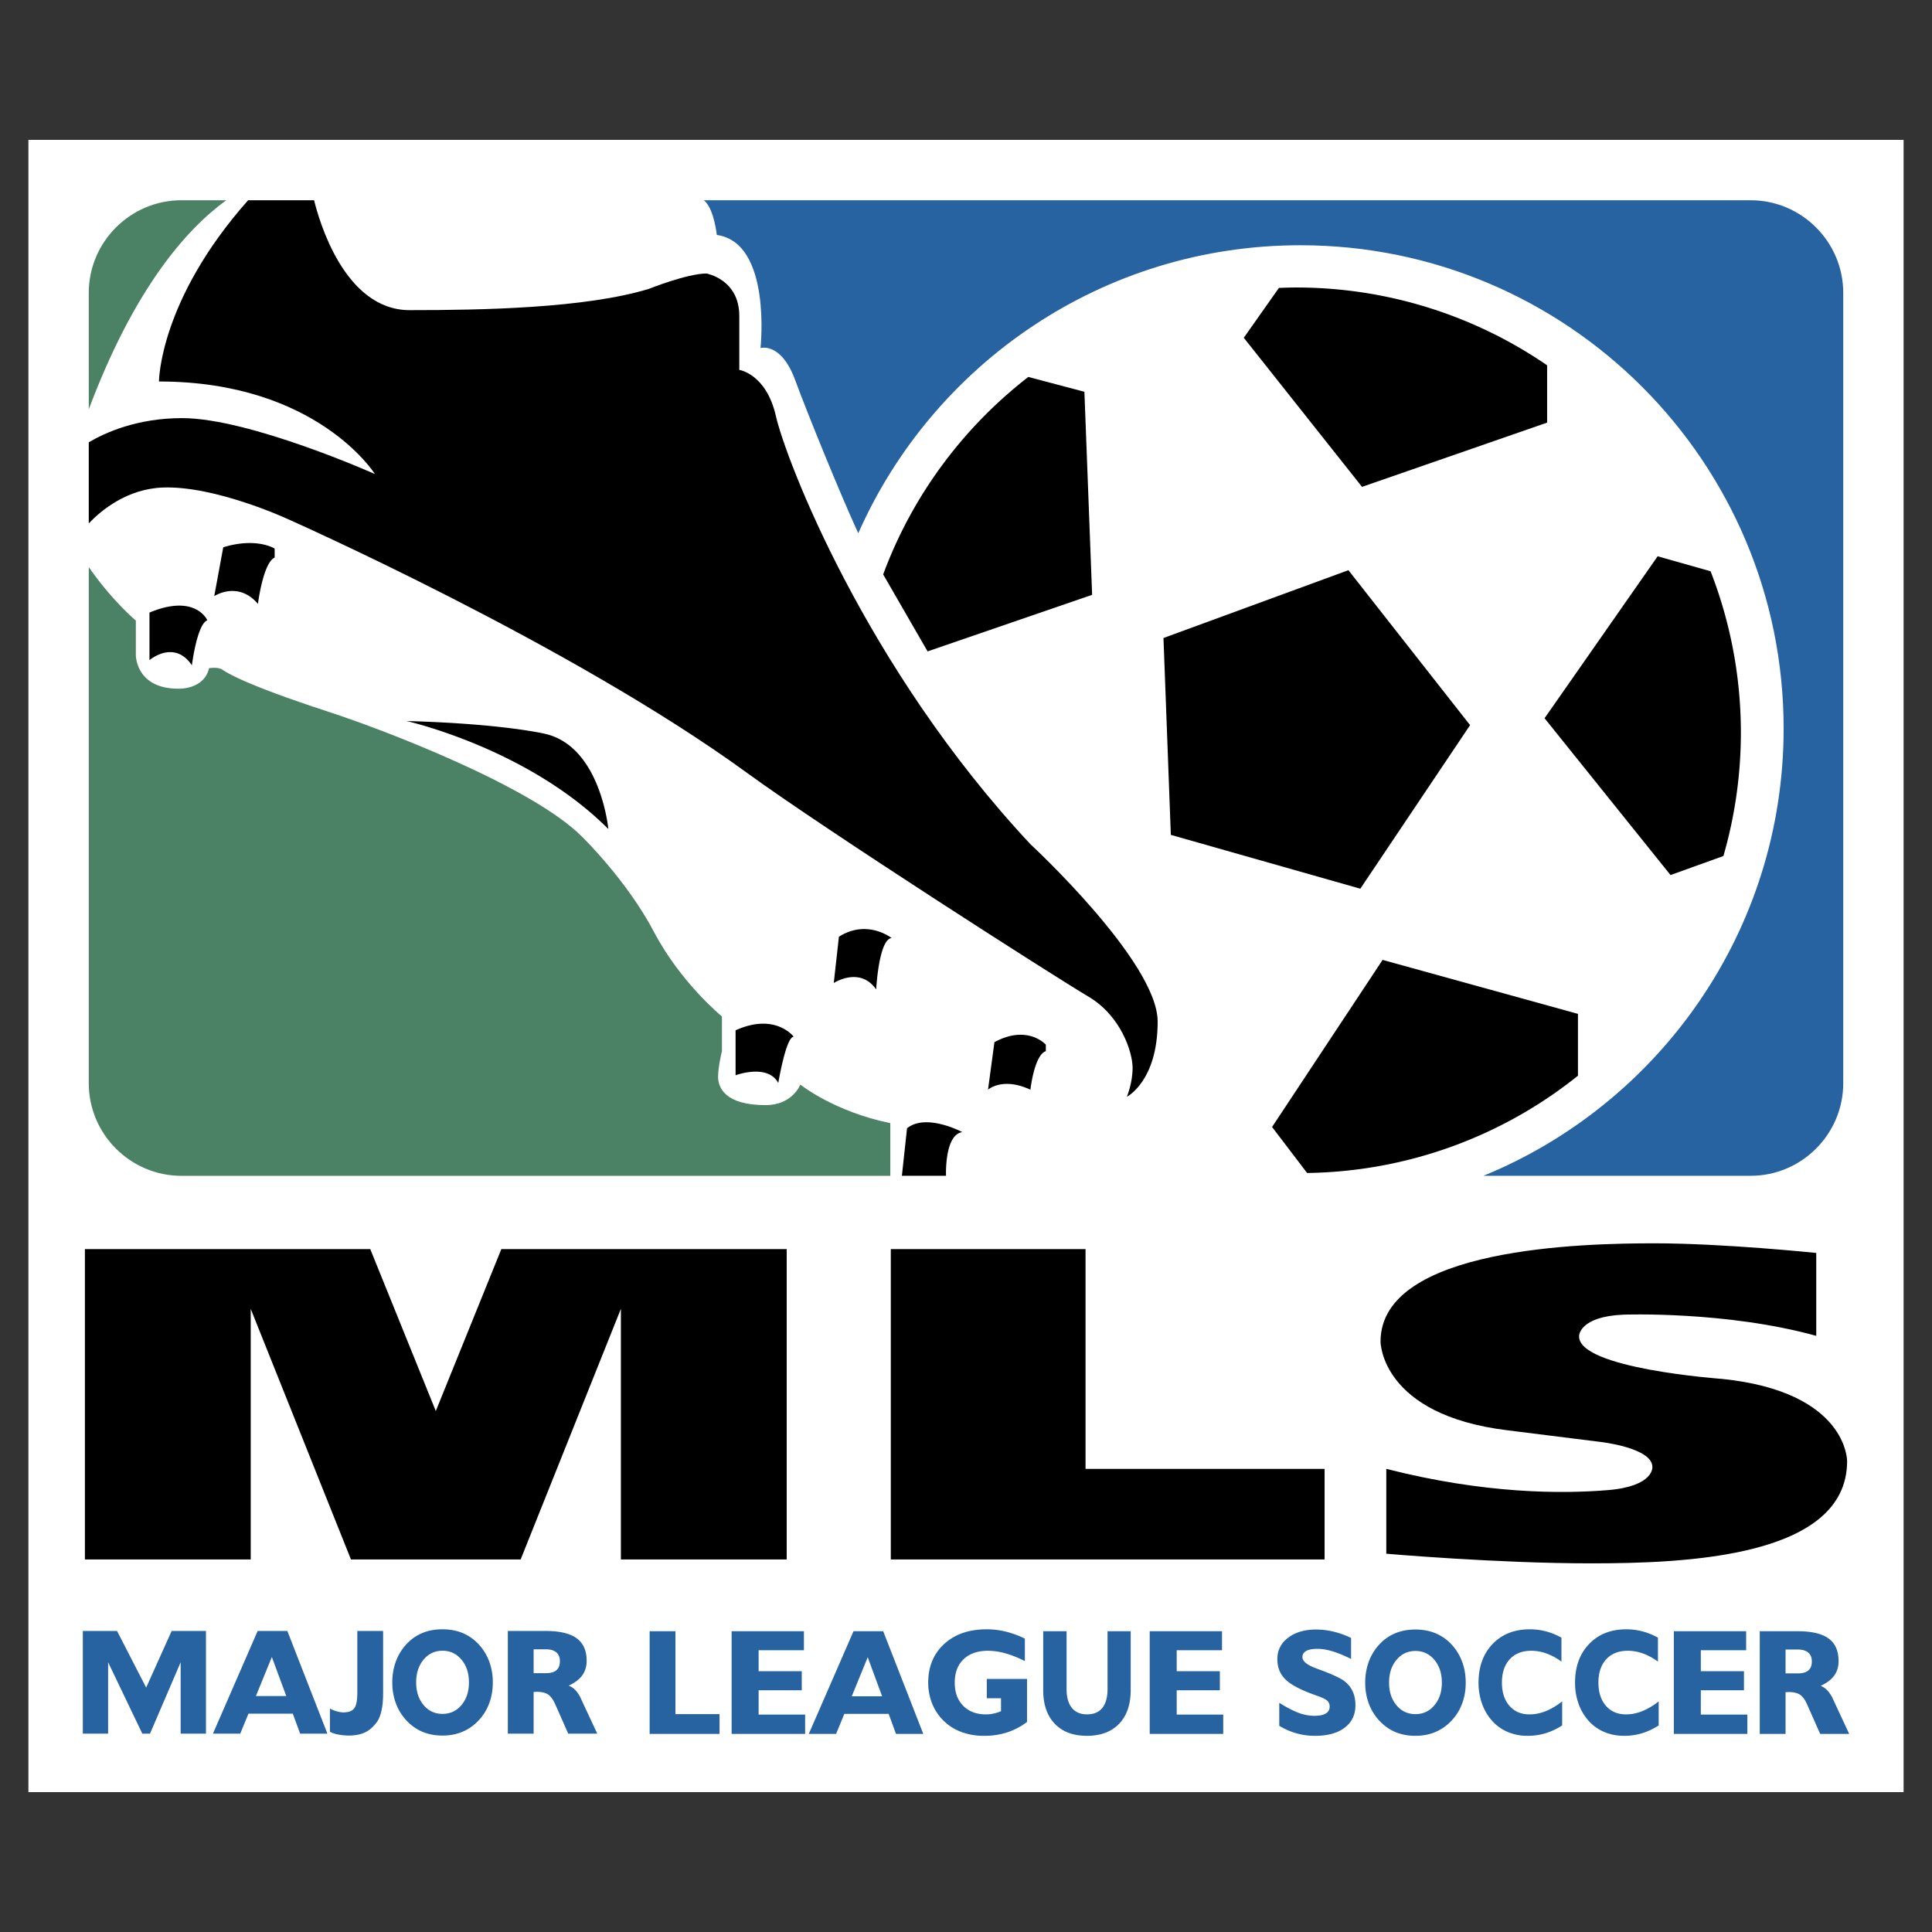 <svg xmlns="http://www.w3.org/2000/svg" width="2500" height="2500" viewBox="0 0 192.756 192.756"><rect x="0" y="0" width="192.756" height="192.756" fill="#333333" stroke="none"/><g fill-rule="evenodd" clip-rule="evenodd"><path fill="#fff" fill-opacity="0" d="M0 0h192.756v192.756H0V0z"/><path fill="#fff" d="M189.922 13.958H2.834v164.841h187.088V13.958z"/><path d="M79.851 108.207s-.77 2.051-3.462 2.051c-4.104 0-4.745-1.795-4.745-2.82s.385-2.564.385-2.564v-3.463s-4.104-3.334-6.797-8.463c-2.693-5.13-7.181-9.49-7.181-9.49-5.002-5.001-19.749-10.644-25.263-12.439-8.599-2.799-10.259-3.976-10.644-4.232s-1.282-.128-1.282-.128c-.513 2.18-3.077 2.052-3.077 2.052-4.232 0-4.232-3.334-4.232-3.334v-3.462s-2.379-1.983-4.696-5.338v51.503c0 5.078 4.154 9.232 9.233 9.232h70.738v-5.256c-5.642-1.156-8.977-3.849-8.977-3.849zM22.576 19.979H18.09c-5.079 0-9.233 4.155-9.233 9.233v11.623c4.547-12.104 9.772-18.001 13.719-20.856z" fill="#4b8266"/><path d="M174.666 19.979H70.231l.131.128c.898.897 1.154 3.334 1.154 3.334 5.514.77 4.359 11.285 4.359 11.285s2.052-.641 3.463 3.207c1.164 3.173 4.508 11.405 6.291 15.271 7.486-16.922 24.412-28.736 44.105-28.736 26.631 0 48.219 21.587 48.219 48.217 0 20.163-12.381 37.426-29.951 44.625h26.664c5.078 0 9.234-4.154 9.234-9.232V29.212c0-5.078-4.156-9.233-9.234-9.233z" fill="#2763a0"/><path d="M51.944 155.59l10.002-25.006v25.006h16.543v-30.969H50.02l-6.54 16.158-6.54-16.158H8.471v30.969h16.543v-25.006l10.002 25.006h16.928zM88.876 155.59v-30.969h19.429v21.928h23.851v9.041h-43.28zM138.311 146.549v8.465s10.965.961 20.391.961 25.584-.576 25.584-10.193c0 0 .078-6.926-12.488-8.209 0 0-14.443-1.025-14.25-4.295 0 0 0-1.924 4.424-2.115 0 0 10.195-.387 19.236 2.115v-8.271s-9.234-.961-16.158-.961-27.314.385-27.314 9.809c0 0 0 7.311 12.695 8.85l9.232 1.154s5.195.576 5.195 2.5c0 0 .191 1.924-4.426 2.309-4.616.383-12.311.383-22.121-2.119z"/><path fill="#2763a0" d="M64.815 172.99v-10.242h2.573v8.272h4.4v1.97h-6.973zM72.995 172.99v-10.242h7.213v1.898h-4.52v2.092h4.304v1.901h-4.304v2.427h4.641v1.924h-7.334zM86.572 165.344l1.438 3.896h-3.03l1.592-3.896zm-3.154 7.646l.821-1.996h4.422l.733 1.996h2.721l-3.997-10.242h-2.963l-4.461 10.242h2.724zM102.465 171.803a6.832 6.832 0 0 1-1.986 1.041 7.528 7.528 0 0 1-2.307.34 6.437 6.437 0 0 1-2.221-.371 4.997 4.997 0 0 1-2.935-2.806 5.563 5.563 0 0 1-.407-2.129c0-1.6.532-2.887 1.596-3.861 1.064-.975 2.474-1.461 4.231-1.461a8.08 8.08 0 0 1 1.9.227 9.634 9.634 0 0 1 1.914.701v2.246a10.485 10.485 0 0 0-1.943-.777 6.52 6.52 0 0 0-1.73-.256c-1.037 0-1.85.281-2.439.846-.589.566-.883 1.344-.883 2.336 0 .967.281 1.736.844 2.309.563.57 1.318.857 2.268.857.254 0 .508-.027.756-.08.25-.055.5-.133.748-.236v-1.295h-1.418v-1.924h4.014v4.293h-.002zM112.809 162.748v5.875c0 1.436-.385 2.553-1.152 3.355s-1.838 1.205-3.213 1.205c-1.373 0-2.445-.402-3.211-1.205-.768-.803-1.152-1.92-1.152-3.355v-5.875h2.332v5.771c0 .816.176 1.441.527 1.875.352.432.859.648 1.523.648s1.17-.215 1.516-.646c.348-.43.521-1.057.521-1.877v-5.771h2.309zM114.707 172.99v-10.242h7.213v1.898h-4.52v2.092h4.305v1.901H117.4v2.427h4.641v1.924h-7.334zM127.633 172.182v-2.293c.771.48 1.424.818 1.951 1.01a4.503 4.503 0 0 0 1.543.289c.504 0 .883-.078 1.143-.232s.389-.383.389-.688a.77.77 0 0 0-.244-.592c-.162-.15-.539-.328-1.133-.533-1.461-.512-2.465-1.035-3.016-1.57-.551-.533-.824-1.215-.824-2.045 0-.873.357-1.584 1.072-2.129.717-.547 1.648-.82 2.797-.82.58 0 1.164.072 1.75.213a8.907 8.907 0 0 1 1.736.625v2.096c-.689-.342-1.309-.598-1.855-.762-.549-.164-1.047-.248-1.496-.248-.49 0-.863.07-1.119.211-.258.143-.385.344-.385.605 0 .215.115.416.346.602.23.189.58.367 1.045.537.098.039.246.096.449.168.977.363 1.676.674 2.102.934.445.273.779.627 1.006 1.057.229.432.342.936.342 1.514 0 .949-.357 1.695-1.072 2.238-.715.545-1.707.816-2.975.816a6.73 6.73 0 0 1-3.552-1.003zM139.328 165.607c.492-.592 1.123-.889 1.891-.889.766 0 1.396.297 1.891.889.496.592.744 1.348.744 2.27 0 .914-.248 1.666-.744 2.258-.494.588-1.125.885-1.891.885-.768 0-1.398-.297-1.891-.885-.494-.592-.74-1.344-.74-2.258 0-.922.246-1.678.74-2.27zm-2.754 4.381a5.084 5.084 0 0 0 1.076 1.721c.469.492 1 .863 1.59 1.107s1.248.367 1.971.367 1.381-.125 1.977-.371 1.127-.615 1.596-1.104a4.945 4.945 0 0 0 1.084-1.721c.246-.646.367-1.35.367-2.107 0-.762-.121-1.467-.367-2.115a5.092 5.092 0 0 0-1.084-1.734 4.544 4.544 0 0 0-1.586-1.09c-.592-.242-1.256-.363-1.986-.363-.729 0-1.387.121-1.979.361a4.502 4.502 0 0 0-1.582 1.092 5.076 5.076 0 0 0-1.08 1.734 6.003 6.003 0 0 0-.363 2.115 5.898 5.898 0 0 0 .366 2.108zM155.857 172.145a6.515 6.515 0 0 1-1.662.783 6.191 6.191 0 0 1-1.787.256 4.995 4.995 0 0 1-1.941-.369 4.41 4.41 0 0 1-1.553-1.078 5.106 5.106 0 0 1-1.041-1.73 6.196 6.196 0 0 1-.359-2.129c0-1.596.469-2.881 1.404-3.857s2.172-1.465 3.707-1.465c.551 0 1.09.068 1.613.205s1.039.346 1.547.627v2.391a5.956 5.956 0 0 0-1.5-.814 4.486 4.486 0 0 0-1.502-.268c-.914 0-1.631.281-2.154.846-.521.566-.781 1.344-.781 2.336 0 .961.248 1.73.744 2.305.498.574 1.168.861 2.012.861.541 0 1.082-.109 1.627-.328a6.652 6.652 0 0 0 1.627-.971v2.399h-.001zM165.486 172.145a6.558 6.558 0 0 1-1.664.783 6.181 6.181 0 0 1-1.787.256c-.703 0-1.35-.123-1.941-.369a4.428 4.428 0 0 1-1.553-1.078 5.106 5.106 0 0 1-1.041-1.73 6.243 6.243 0 0 1-.357-2.129c0-1.596.467-2.881 1.404-3.857.936-.977 2.17-1.465 3.707-1.465.551 0 1.09.068 1.611.205a6.751 6.751 0 0 1 1.549.627v2.391c-.498-.363-1-.635-1.502-.814a4.475 4.475 0 0 0-1.5-.268c-.914 0-1.633.281-2.154.846-.523.566-.783 1.344-.783 2.336 0 .961.248 1.73.746 2.305.496.574 1.168.861 2.01.861.541 0 1.084-.109 1.629-.328a6.69 6.69 0 0 0 1.627-.971v2.399h-.001zM167 172.99v-10.242h7.213v1.898h-4.522v2.092h4.305v1.901h-4.305v2.427h4.643v1.924H167zM178.145 166.955v-2.381h1.225c.451 0 .797.102 1.037.303.24.203.361.496.361.881 0 .404-.117.705-.348.902s-.58.295-1.051.295h-1.224zm0 6.035v-4.16c.035 0 .084-.002.146-.006.064-.006.115-.008.154-.008.488 0 .869.088 1.135.264.268.176.504.496.713.965l1.305 2.945h2.896l-1.631-3.502a3.13 3.13 0 0 0-.533-.822 1.78 1.78 0 0 0-.689-.467c.609-.277 1.061-.617 1.355-1.021.293-.402.439-.889.439-1.455 0-1.016-.332-1.766-.996-2.25s-1.693-.725-3.086-.725h-3.781v10.242h2.573zM8.262 172.967v-10.244h3.417l2.904 5.65 2.542-5.65h3.424v10.244h-2.525v-7.121l-3.057 7.121h-.769l-3.411-7.121v7.121H8.262zM27.123 165.32l1.438 3.895h-3.028l1.59-3.895zm-3.154 7.647l.821-1.996h4.422l.733 1.996h2.721l-3.997-10.244h-2.963l-4.461 10.244h2.724zM32.917 172.773v-2.309c.705.385 1.338.385 1.338.385.628-.02.858-.15 1.072-.395.215-.244.323-.781.323-1.611v-6.121h2.573v6.209c0 1.438-.243 2.443-.728 3.021-.484.576-1.116 1.205-2.719 1.205 0 .001-1.219.001-1.859-.384zM42.26 165.584c.493-.592 1.123-.889 1.89-.889s1.397.297 1.893.889.744 1.348.744 2.268c0 .916-.248 1.668-.744 2.26-.496.588-1.126.883-1.893.883s-1.396-.295-1.89-.883c-.493-.592-.739-1.344-.739-2.26 0-.92.246-1.676.739-2.268zm-2.754 4.381a5.088 5.088 0 0 0 1.076 1.721c.47.492.999.861 1.59 1.105s1.248.367 1.971.367c.722 0 1.381-.123 1.977-.369a4.705 4.705 0 0 0 1.597-1.104c.479-.5.839-1.072 1.083-1.721.244-.646.367-1.35.367-2.107a5.94 5.94 0 0 0-.367-2.115 5.152 5.152 0 0 0-1.083-1.734c-.464-.484-.993-.848-1.586-1.09s-1.256-.363-1.988-.363c-.728 0-1.388.119-1.978.359a4.493 4.493 0 0 0-1.583 1.094 5.122 5.122 0 0 0-1.08 1.734 5.987 5.987 0 0 0-.363 2.115 5.95 5.95 0 0 0 .367 2.108zM53.24 166.932v-2.381h1.223c.451 0 .797.102 1.037.303.24.203.361.496.361.881 0 .404-.116.705-.346.9-.23.197-.581.297-1.052.297H53.24zm0 6.035v-4.16c.034 0 .082-.002.145-.008.063-.004.114-.006.153-.006.49 0 .869.086 1.136.262s.505.498.714.965l1.304 2.947h2.896l-1.632-3.502a3.06 3.06 0 0 0-.533-.824 1.782 1.782 0 0 0-.687-.465c.608-.277 1.059-.619 1.353-1.021.293-.402.441-.889.441-1.455 0-1.016-.333-1.766-.997-2.25-.665-.484-1.693-.727-3.085-.727h-3.781v10.244h2.573z"/><path d="M116.08 63.656l.734 19.639 18.905 5.372 10.951-16.319-12.137-15.459-18.453 6.767zM108.961 59.348l-.77-20.261-5.596-1.479c-6.506 5.042-11.576 11.844-14.48 19.702l4.431 7.681 16.415-5.643zM154.357 42.165v-5.718a44.203 44.203 0 0 0-25.082-7.763c-.564 0-1.119.021-1.678.042l-3.504 4.974 11.797 14.875 18.467-6.41zM171.945 85.404a44.358 44.358 0 0 0 1.742-12.308 44.32 44.32 0 0 0-3.023-16.104l-5.279-1.492-11.283 16.158 12.566 15.646 5.277-1.9zM137.943 95.768l-11.029 16.672 3.496 4.588a44.133 44.133 0 0 0 27.023-9.705v-6.168l-19.49-5.387zM54.41 73.22s-4.231-1.025-13.85-1.282c0 0 12.055 2.693 20.134 10.772 0 0-.77-8.208-6.284-9.49zM14.913 61.116v4.745s2.46-2.1 4.232.513c0 0 .513-4.104 1.539-4.488 0-.001-1.154-2.694-5.771-.77zM22.273 54.604l-.898 4.873s2.354-1.57 4.36.77c0 0 .513-4.104 1.667-4.617v-.897c0-.001-1.795-1.155-5.129-.129zM73.389 102.793v4.488s3.196-1.201 4.26.77c0 0 .77-4.617 1.539-4.617 0 0-1.823-2.436-5.799-.641zM83.698 93.459l-.513 4.617s2.6-1.698 4.232.641c0 0 .257-5.001 1.539-5.129 0-.001-2.437-1.924-5.258-.129zM96.009 112.951s-3.59-1.924-5.514-.385l-.513 4.744h4.403c0 .001-.172-4.103 1.624-4.359zM99.215 103.975l-.641 4.744s1.428-1.301 4.23 0c0 0 .385-3.461 1.539-3.846v-.643c.001 0-1.794-2.05-5.128-.255z"/><path d="M16.246 48.64c5.193-.192 12.311 3.078 12.311 3.078S56.833 64.221 74.53 77.109c7.869 5.731 30.777 20.389 34.047 22.313S113 105 113 106.539s-.576 2.887-.576 2.887 3.076-1.539 3.076-7.502c0-5.964-12.695-17.698-12.695-17.698-16.542-17.696-24.429-38.471-25.39-42.703s-3.655-4.617-3.655-4.617V31.52c0-3.655-3.27-4.232-3.27-4.232-1.923 0-5.771 1.539-5.771 1.539-6.348 1.924-16.543 2.116-23.853 2.116-6.509 0-9.05-8.994-9.529-10.964h-6.583c-8.888 10.017-8.894 18.082-8.894 18.082 15.773 0 21.544 9.233 21.544 9.233s-12.503-5.579-19.236-5.579c-4.479 0-7.671 1.444-9.312 2.414v8.086c1.262-1.32 3.827-3.443 7.39-3.575z"/></g></svg>
